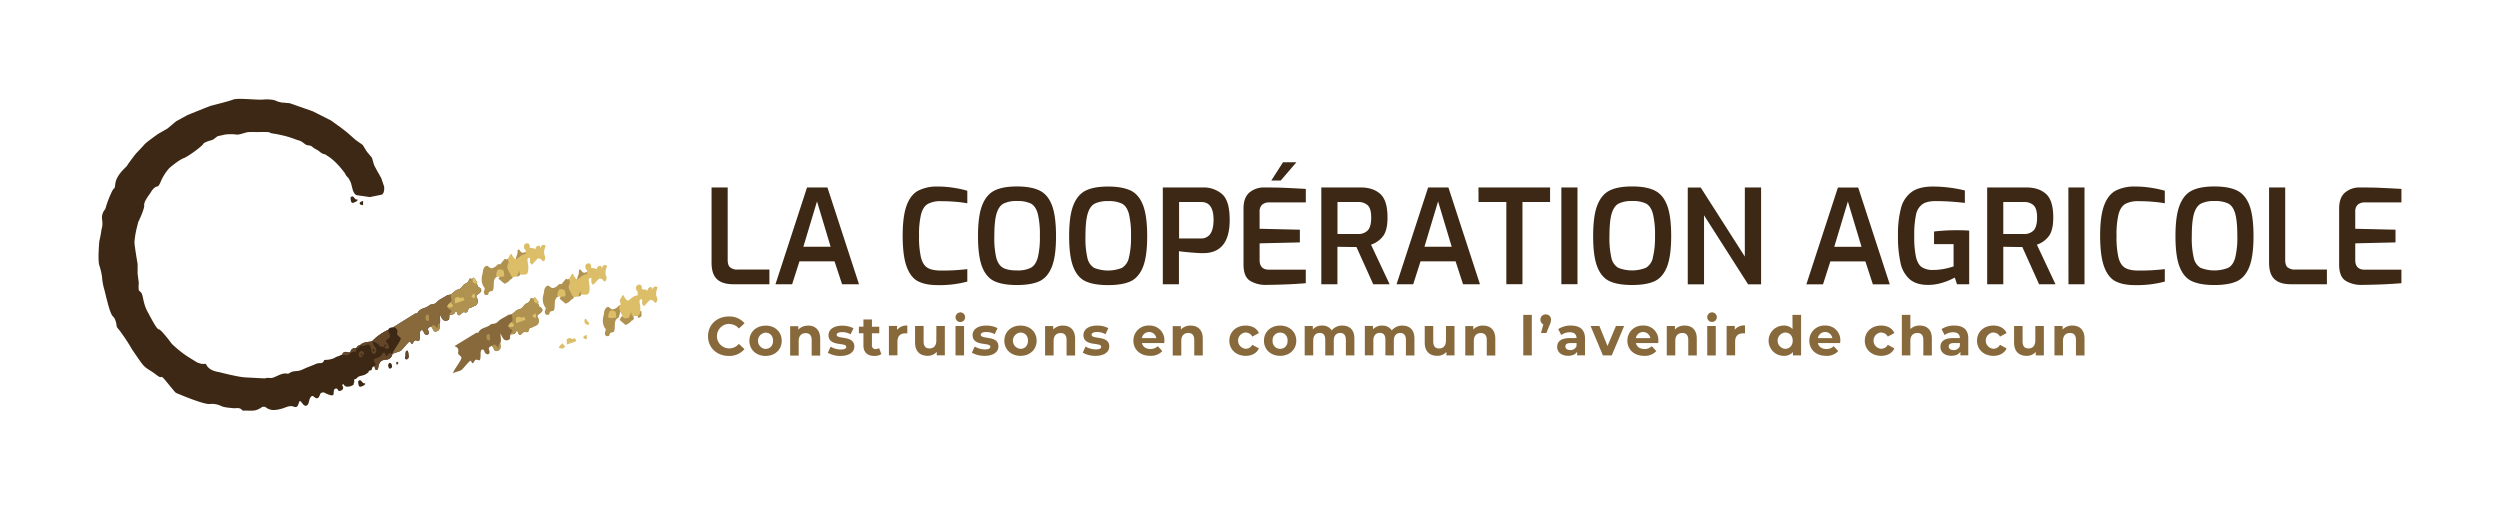 <svg xmlns="http://www.w3.org/2000/svg" viewBox="0 0 1267.68 258.12"><defs><style>.cls-1{fill:none;}.cls-2{fill:#87693c;}.cls-3{fill:#3c2814;}.cls-4{fill:#af9150;}.cls-5{fill:#dcbe69;}.cls-6{fill:#644628;}</style></defs><title>logo_lca_h_1l_signature</title><g id="Calque_2" data-name="Calque 2"><g id="Calque_1-2" data-name="Calque 1"><rect class="cls-1" width="1267.68" height="258.12"/><path class="cls-2" d="M796.56,165.08a11.52,11.52,0,0,0-6.44,1.8l1.56,3a7.15,7.15,0,0,1,4.29-1.39c2.33,0,3.44,1.08,3.44,2.94H796c-4.54,0-6.4,1.83-6.4,4.46s2.08,4.52,5.57,4.52c2.19,0,3.74-.72,4.55-2.08v1.86h4v-8.51C803.73,167.19,801.1,165.08,796.56,165.08Zm2.85,10.43a3.2,3.2,0,0,1-3.19,2c-1.52,0-2.44-.72-2.44-1.8s.64-1.75,2.66-1.75h3ZM517.47,165.09c-4.74,0-8.2,3.18-8.2,7.67s3.46,7.68,8.2,7.68,8.18-3.19,8.18-7.68S522.21,165.09,517.47,165.09Zm0,11.8a4.14,4.14,0,0,1,0-8.26c2.16,0,3.8,1.56,3.8,4.13S519.63,176.89,517.47,176.89Zm315.68-11.81a7.59,7.59,0,0,0-7.95,7.68c0,4.44,3.35,7.68,8.51,7.68a7.81,7.81,0,0,0,6.15-2.41l-2.3-2.5a5.06,5.06,0,0,1-3.74,1.44c-2.27,0-3.85-1.13-4.27-3h11.28c0-.36.08-.83.08-1.16A7.38,7.38,0,0,0,833.15,165.08Zm-3.65,6.38a3.72,3.72,0,0,1,7.34,0Zm-332.19-1.72c0-.78.84-1.38,2.78-1.38a8.57,8.57,0,0,1,4.29,1.1l1.44-3.07a12.24,12.24,0,0,0-5.73-1.3c-4.36,0-6.91,2-6.91,4.82,0,6,9,3.46,9,5.9,0,.83-.75,1.36-2.74,1.36a10.18,10.18,0,0,1-5.18-1.44l-1.45,3.1a12.77,12.77,0,0,0,6.46,1.61c4.46,0,7-2,7-4.74C506.32,169.82,497.31,172.29,497.31,169.74Zm317.82,5.71L811,165.3h-4.46l6.26,14.92h4.47l6.29-14.92H819.4Zm-328.43-17a2.43,2.43,0,1,0,2.68,2.33A2.43,2.43,0,0,0,486.7,158.4Zm-62.45,11.34c0-.78.84-1.38,2.78-1.38a8.57,8.57,0,0,1,4.29,1.1l1.44-3.07a12.24,12.24,0,0,0-5.73-1.3c-4.36,0-6.91,2-6.91,4.82,0,6,9,3.46,9,5.9,0,.83-.75,1.36-2.74,1.36a10.18,10.18,0,0,1-5.18-1.44l-1.44,3.1a12.7,12.7,0,0,0,6.45,1.61c4.46,0,7-2,7-4.74C433.26,169.82,424.25,172.29,424.25,169.74Zm-14.53-4.65a6.53,6.53,0,0,0-4.93,2v-1.74h-4.13v14.91H405v-7.38c0-2.74,1.49-4,3.57-4,1.91,0,3,1.11,3,3.52v7.87h4.33v-8.54C415.91,167.13,413.24,165.09,409.72,165.09Zm-21.51,0c-4.74,0-8.21,3.18-8.21,7.67s3.47,7.68,8.21,7.68,8.18-3.19,8.18-7.68S393,165.09,388.21,165.09Zm0,11.8a4.14,4.14,0,0,1,0-8.26c2.16,0,3.8,1.56,3.8,4.13S390.37,176.89,388.21,176.89ZM539,165.09a6.55,6.55,0,0,0-4.94,2v-1.74h-4.13v14.91h4.33v-7.38c0-2.74,1.49-4,3.57-4,1.91,0,3,1.11,3,3.52v7.87h4.33v-8.54C545.17,167.13,542.5,165.09,539,165.09Zm-169.22-.78a6.28,6.28,0,0,1,4.88,2.27l2.88-2.66a10,10,0,0,0-8-3.44c-6,0-10.53,4.19-10.53,10s4.49,10,10.5,10a10,10,0,0,0,8-3.46l-2.88-2.66a6.21,6.21,0,0,1-4.88,2.3,6.21,6.21,0,1,1,0-12.42ZM444,177a1.74,1.74,0,0,1-1.86-2V169h3.72v-3.32h-3.72V162h-4.32v3.63h-2.3V169h2.3v6.13c0,3.55,2.05,5.35,5.57,5.35a6.22,6.22,0,0,0,3.52-.94l-1.16-3.05A2.92,2.92,0,0,1,444,177Zm10.87-9.72v-2h-4.13v14.91h4.33v-7c0-2.85,1.58-4.16,4-4.16.33,0,.61,0,1,.06v-4A6,6,0,0,0,454.89,167.28Zm328.94-7.85a2.57,2.57,0,0,0-2.69,2.66,2.46,2.46,0,0,0,1.47,2.38l-1.19,4.38h2.74l1.61-4a6.68,6.68,0,0,0,.72-2.77A2.55,2.55,0,0,0,783.83,159.43Zm-299.3,20.79h4.33V165.31h-4.33Zm-9.73-7.54c0,2.74-1.44,4-3.44,4s-3-1.11-3-3.61v-7.78H464v8.42c0,4.6,2.63,6.71,6.37,6.71a6,6,0,0,0,4.63-2v1.77h4.1V165.31H474.8Zm297.63,7.54h4.33V159.65h-4.33Zm259.63-7.54c0,2.74-1.44,4-3.44,4s-3-1.11-3-3.61V165.3h-4.32v8.43c0,4.6,2.63,6.71,6.37,6.71a6,6,0,0,0,4.63-2v1.78h4.11V165.3h-4.33Zm-374.74.08c0-4.49-3.44-7.67-8.18-7.67s-8.2,3.18-8.2,7.67,3.46,7.68,8.2,7.68S657.32,177.25,657.32,172.76Zm-12,0a3.79,3.79,0,0,1,3.82-4.13c2.17,0,3.8,1.56,3.8,4.13s-1.63,4.13-3.8,4.13A3.78,3.78,0,0,1,645.32,172.76Zm41.47,7.46v-8.54c0-4.55-2.55-6.59-6.1-6.59a6.74,6.74,0,0,0-5.38,2.43,5.56,5.56,0,0,0-4.9-2.43,6,6,0,0,0-4.69,1.94v-1.72h-4.13v14.91h4.33v-7.49c0-2.66,1.36-3.9,3.27-3.9s2.83,1.11,2.83,3.52v7.87h4.32v-7.49c0-2.66,1.36-3.9,3.3-3.9,1.74,0,2.83,1.11,2.83,3.52v7.87Zm286.66-15.14a6.53,6.53,0,0,0-4.74,1.78v-7.21h-4.32v20.57h4.32v-7.38c0-2.74,1.5-4,3.58-4,1.91,0,3,1.11,3,3.53v7.87h4.32v-8.54C979.63,167.13,977,165.08,973.45,165.08Zm-19.55,3.55a3.74,3.74,0,0,1,3.36,2.05l3.35-1.8c-1.08-2.44-3.55-3.8-6.68-3.8-4.85,0-8.32,3.19-8.32,7.68s3.47,7.68,8.32,7.68c3.13,0,5.6-1.39,6.68-3.77l-3.35-1.83a3.68,3.68,0,0,1-3.36,2,4.14,4.14,0,0,1,0-8.26Zm-99.65-3.55a6.54,6.54,0,0,0-4.93,2V165.3h-4.13v14.92h4.32v-7.38c0-2.74,1.5-4,3.58-4,1.91,0,3,1.11,3,3.53v7.87h4.32v-8.54C860.43,167.13,857.77,165.08,854.25,165.08Zm136.7,0a11.47,11.47,0,0,0-6.43,1.8l1.55,3a7.15,7.15,0,0,1,4.29-1.39c2.33,0,3.44,1.08,3.44,2.94h-3.44c-4.54,0-6.4,1.83-6.4,4.46s2.08,4.52,5.57,4.52c2.19,0,3.74-.72,4.55-2.08v1.86h4v-8.51C998.13,167.19,995.49,165.08,991,165.08Zm2.85,10.43a3.19,3.19,0,0,1-3.19,2c-1.52,0-2.44-.72-2.44-1.8s.64-1.75,2.67-1.75h3Zm17-6.88a3.71,3.71,0,0,1,3.35,2.05l3.36-1.8c-1.08-2.44-3.55-3.8-6.68-3.8-4.85,0-8.32,3.19-8.32,7.68s3.47,7.68,8.32,7.68c3.13,0,5.6-1.39,6.68-3.77l-3.36-1.83a3.66,3.66,0,0,1-3.35,2,4.14,4.14,0,0,1,0-8.26ZM752,165.09a6.55,6.55,0,0,0-4.94,2v-1.74H743v14.91h4.33v-7.38c0-2.74,1.49-4,3.57-4,1.91,0,3,1.11,3,3.52v7.87h4.33v-8.54C758.22,167.13,755.56,165.09,752,165.09Zm298.82,0a6.54,6.54,0,0,0-4.93,2V165.3h-4.13v14.92h4.32v-7.38c0-2.74,1.5-4,3.58-4,1.91,0,3,1.11,3,3.53v7.87H1057v-8.54C1057,167.13,1054.38,165.08,1050.86,165.08Zm-317.62,7.6c0,2.74-1.44,4-3.44,4s-3-1.11-3-3.6v-7.79h-4.32v8.43c0,4.59,2.63,6.7,6.37,6.7a6,6,0,0,0,4.63-2v1.77h4.1V165.31h-4.32Zm-26.43,7.54v-7.49c0-2.66,1.36-3.9,3.3-3.9,1.75,0,2.83,1.11,2.83,3.52v7.87h4.32v-8.54c0-4.55-2.55-6.59-6.09-6.59a6.71,6.71,0,0,0-5.38,2.43,5.58,5.58,0,0,0-4.91-2.43A6,6,0,0,0,696.2,167v-1.72h-4.13v14.91h4.32v-7.49c0-2.66,1.36-3.9,3.27-3.9s2.83,1.11,2.83,3.52v7.87Zm158.92,0h4.33V165.3h-4.33Zm2.17-21.82a2.43,2.43,0,1,0,2.69,2.33A2.43,2.43,0,0,0,867.9,158.4ZM553.52,169.74c0-.78.83-1.38,2.77-1.38a8.52,8.52,0,0,1,4.29,1.1l1.44-3.07a12.24,12.24,0,0,0-5.73-1.3c-4.35,0-6.9,2-6.9,4.82,0,6,9,3.46,9,5.9,0,.83-.74,1.36-2.74,1.36a10.18,10.18,0,0,1-5.18-1.44l-1.44,3.1a12.7,12.7,0,0,0,6.45,1.61c4.47,0,7-2,7-4.74C562.52,169.82,553.52,172.29,553.52,169.74Zm78.13-1.11a3.71,3.71,0,0,1,3.35,2.05l3.36-1.8c-1.09-2.44-3.55-3.79-6.68-3.79-4.85,0-8.32,3.18-8.32,7.67s3.47,7.68,8.32,7.68c3.13,0,5.59-1.39,6.68-3.77L635,174.84a3.66,3.66,0,0,1-3.35,2,4.14,4.14,0,0,1,0-8.26Zm248-1.36v-2h-4.13v14.92h4.32v-7c0-2.86,1.58-4.16,4-4.16.34,0,.61,0,1,0v-4A6,6,0,0,0,879.6,167.27Zm29.3-.39a5.72,5.72,0,0,0-4.46-1.8,7.68,7.68,0,0,0,0,15.36,5.77,5.77,0,0,0,4.66-1.94v1.72h4.13V159.65H908.9Zm-3.71,10a4.14,4.14,0,0,1,0-8.26c2.13,0,3.79,1.55,3.79,4.13S907.32,176.89,905.19,176.89Zm-322.53-11.8a7.59,7.59,0,0,0-8,7.67c0,4.44,3.36,7.68,8.51,7.68a7.79,7.79,0,0,0,6.15-2.41l-2.3-2.49a5.07,5.07,0,0,1-3.74,1.43c-2.27,0-3.85-1.13-4.27-3h11.28c0-.36.09-.83.09-1.16A7.38,7.38,0,0,0,582.66,165.09ZM579,171.46a3.72,3.72,0,0,1,7.34,0Zm346.46-6.38a7.6,7.6,0,0,0-8,7.68c0,4.44,3.35,7.68,8.51,7.68a7.79,7.79,0,0,0,6.15-2.41l-2.3-2.5a5,5,0,0,1-3.74,1.44c-2.27,0-3.85-1.13-4.27-3h11.28c0-.36.09-.83.09-1.16A7.39,7.39,0,0,0,925.46,165.08Zm-3.66,6.38a3.72,3.72,0,0,1,7.34,0ZM599,172.84c0-2.74,1.49-4,3.57-4,1.91,0,3,1.11,3,3.52v7.87h4.32v-8.54c0-4.55-2.66-6.59-6.18-6.59a6.53,6.53,0,0,0-4.93,2v-1.74h-4.13v14.91H599Z"/><path class="cls-3" d="M641,95.06a11.24,11.24,0,0,0-7.39,2.52q-3.06,2.53-3.06,8.18v28.33q0,6.25,3.37,8.32a15,15,0,0,0,8,2.06q11.83-.14,20.21-.87v-6.85H643.49q-4.79,0-4.78-4.92v-8.44l20.41-.47v-6.45L638.71,116v-8.71A4.53,4.53,0,0,1,640,103.8a5.13,5.13,0,0,1,3.59-1.16h18.55V95.79q-5.85-.33-10.37-.53C648.72,95.12,645.13,95.06,641,95.06Zm-31.06,0H589.63v49.07h8.18V127.38q2.19.33,6.18.66t6.06.33q13.49,0,13.49-16.89,0-9.7-3.86-13.06A14.3,14.3,0,0,0,609.91,95.06Zm3.69,23.67a5.67,5.67,0,0,1-4.75,2.2h-11V102.44h11.3q6.2,0,6.19,9.11Q615.3,116.54,613.6,118.73Zm43.73-36.44h-6.79l-5.92,9.24h4.79ZM409.22,95.06l-16,49.07h8.45l3.72-11.63h17.76L427,144.13h8.57l-16-49.07Zm-1.86,30.06,6.92-23,6.91,23Zm-37.07,10.5c-.87-.71-1.3-2-1.3-3.79V95.06h-8.18v38.1c0,3.9.92,6.71,2.76,8.41s4.58,2.56,8.21,2.56h18.36v-7.44h-16.3A5.43,5.43,0,0,1,370.29,135.62ZM527,96.55q-4.21-2-11.33-2t-11.24,2q-4.18,2-6.35,7.42t-2.16,15.76q0,10.3,2.12,15.66t6.32,7.25q4.19,1.89,11.31,1.89T527,142.64q4.15-1.9,6.32-7.25t2.16-15.66q0-10.38-2.12-15.79T527,96.55Zm-.83,34.25q-1.07,3.69-3.49,5a14.84,14.84,0,0,1-7,1.33q-4.67,0-7.05-1.33t-3.43-5a43.94,43.94,0,0,1-1-11.1q0-7.65,1.13-11.4c.76-2.51,1.93-4.19,3.53-5.06a14.67,14.67,0,0,1,6.85-1.3,15.38,15.38,0,0,1,7,1.27c1.59.84,2.76,2.52,3.49,5.05a44.35,44.35,0,0,1,1.09,11.44A42.85,42.85,0,0,1,526.19,130.8Zm-50.6-36.21a20.79,20.79,0,0,0-10,2.1q-3.86,2.1-5.85,7.51t-2,15.2q0,10.3,2,15.76t5.69,7.41c2.47,1.31,5.8,2,10,2a54.13,54.13,0,0,0,15.09-1.79v-6.32a105.64,105.64,0,0,1-13.3.73c-3,0-5.3-.46-6.85-1.39s-2.66-2.64-3.32-5.13a45.7,45.7,0,0,1-1-11.1,43.27,43.27,0,0,1,1.07-11.11q1.05-3.72,3.42-5.08a13.62,13.62,0,0,1,6.75-1.37q3.86,0,7.55.34a55.29,55.29,0,0,1,5.68.73V96.72a52.73,52.73,0,0,0-6.88-1.49A50.48,50.48,0,0,0,475.59,94.59Zm97.65,2q-4.23-2-11.34-2t-11.24,2q-4.18,2-6.35,7.42t-2.16,15.76q0,10.3,2.13,15.66t6.32,7.25q4.18,1.89,11.3,1.89t11.34-1.89q4.15-1.9,6.32-7.25t2.16-15.66q0-10.38-2.13-15.79T573.24,96.55Zm-.83,34.25a7.86,7.86,0,0,1-3.49,5,19.27,19.27,0,0,1-14.07,0,7.71,7.71,0,0,1-3.42-5,43.94,43.94,0,0,1-1-11.1q0-7.65,1.13-11.4c.75-2.51,1.93-4.19,3.52-5.06a14.7,14.7,0,0,1,6.85-1.3,15.32,15.32,0,0,1,7,1.27q2.4,1.26,3.49,5.05a44.27,44.27,0,0,1,1.1,11.44A42.85,42.85,0,0,1,572.41,130.8Zm587.67,4.82c-.87-.71-1.3-2-1.3-3.79V95.06h-8.18v38.1c0,3.9.92,6.71,2.76,8.41s4.58,2.56,8.21,2.56h18.36v-7.44h-16.29A5.44,5.44,0,0,1,1160.08,135.62ZM985.82,116.93c-2.08.14-3.79.3-5.12.47v6.38h9.91v11.31a35.79,35.79,0,0,1-4.85,1.26,28.06,28.06,0,0,1-5.46.53,9.93,9.93,0,0,1-5.88-1.46q-2-1.46-2.89-5.15a49.54,49.54,0,0,1-.87-10.67,49.24,49.24,0,0,1,.87-10.58,8.72,8.72,0,0,1,3.15-5.38c1.53-1.11,3.79-1.67,6.75-1.67q4.13,0,8.28.3t6.62.63V96.59a68.51,68.51,0,0,0-16.29-2q-7,0-10.81,2.83a14.68,14.68,0,0,0-5.32,8.18,53,53,0,0,0-1.5,13.93,61.08,61.08,0,0,0,1.3,13.8,15.16,15.16,0,0,0,4.66,8.28q3.35,2.85,9.28,2.86a24.3,24.3,0,0,0,7.38-1.14,32,32,0,0,0,6.18-2.59l1.13,3.39h6.18v-27.2c-1.72-.13-3.92-.19-6.58-.19Q989,116.74,985.82,116.93Zm96.95-22.34a20.75,20.75,0,0,0-10,2.1q-3.85,2.1-5.85,7.51t-2,15.2q0,10.3,2,15.76t5.69,7.41c2.48,1.31,5.81,2,10,2a54.2,54.2,0,0,0,15.1-1.79v-6.32a105.75,105.75,0,0,1-13.3.73c-3,0-5.3-.46-6.85-1.39s-2.66-2.64-3.32-5.13a45.7,45.7,0,0,1-1-11.1,43.82,43.82,0,0,1,1.06-11.11c.71-2.48,1.86-4.17,3.43-5.08a13.62,13.62,0,0,1,6.75-1.37q3.86,0,7.54.34a55.56,55.56,0,0,1,5.69.73V96.72a53.1,53.1,0,0,0-6.88-1.49A50.6,50.6,0,0,0,1082.77,94.59Zm-43.91,25.2q2.3-3,2.29-9.5,0-8.66-3.66-11.94t-9.9-3.29h-19.95v49.07h8.17v-19c3.73.08,6.94.13,9.65.13l8.51,18.88h8.31l-9.44-20.08A12.4,12.4,0,0,0,1038.86,119.79Zm-12.67-1.13h-10.38V102.44h10.38a6.91,6.91,0,0,1,5,1.66c1.18,1.11,1.76,3.17,1.76,6.19s-.58,5.33-1.76,6.55A6.53,6.53,0,0,1,1026.19,118.66Zm22.67,25.47H1057V95.06h-8.18Zm146.69-40.33a5.15,5.15,0,0,1,3.59-1.16h18.56V95.79q-5.85-.33-10.38-.53c-3-.14-6.6-.2-10.77-.2a11.23,11.23,0,0,0-7.38,2.52q-3.06,2.53-3.06,8.18v28.33q0,6.25,3.36,8.32a15.06,15.06,0,0,0,8,2.06q11.83-.14,20.22-.87v-6.85h-18.62q-4.78,0-4.79-4.92v-8.44l20.42-.47v-6.45l-20.42-.47v-8.71A4.53,4.53,0,0,1,1195.55,103.8Zm-61.34-7.25q-4.21-2-11.34-2t-11.23,2c-2.8,1.31-4.91,3.78-6.36,7.42s-2.16,8.89-2.16,15.76.71,12.09,2.13,15.66,3.52,6,6.32,7.25,6.56,1.89,11.3,1.89,8.57-.63,11.34-1.89,4.88-3.68,6.32-7.25,2.16-8.79,2.16-15.66-.71-12.18-2.13-15.79S1137,97.86,1134.21,96.55Zm-.83,34.25q-1.07,3.69-3.49,5a19.27,19.27,0,0,1-14.07,0,7.78,7.78,0,0,1-3.42-5,43.94,43.94,0,0,1-1-11.1q0-7.65,1.13-11.4c.75-2.51,1.93-4.19,3.53-5.06a14.63,14.63,0,0,1,6.84-1.3,15.32,15.32,0,0,1,7,1.27q2.4,1.26,3.49,5.05t1.1,11.44A42.85,42.85,0,0,1,1133.38,130.8Zm-248.63-.7-22.35-35h-6.58v49.07h8.25v-35l22.34,35H893V95.06h-8.24Zm47.21-35-16,49.07h8.44l3.73-11.63h17.75l3.8,11.63h8.57l-16-49.07Zm-1.86,30.06,6.91-23,6.92,23ZM724.16,95.06l-16,49.07h8.44l3.72-11.63h17.76l3.79,11.63h8.58l-16-49.07Zm-1.87,30.06,6.92-23,6.91,23Zm69.43,19h8.18V95.06h-8.18Zm-42-41.69h14.1v41.69H772V102.44h14V95.06H749.69Zm89.21-5.89q-4.23-2-11.34-2t-11.24,2q-4.19,2-6.35,7.42t-2.16,15.76q0,10.3,2.13,15.66t6.31,7.25q4.2,1.89,11.31,1.89t11.34-1.89q4.15-1.9,6.31-7.25t2.17-15.66q0-10.38-2.13-15.79T838.9,96.55Zm-.83,34.25a7.86,7.86,0,0,1-3.49,5,19.27,19.27,0,0,1-14.07,0,7.79,7.79,0,0,1-3.43-5,44.42,44.42,0,0,1-1-11.1q0-7.65,1.13-11.4c.76-2.51,1.93-4.19,3.53-5.06a14.7,14.7,0,0,1,6.85-1.3,15.32,15.32,0,0,1,7,1.27q2.4,1.26,3.49,5.05a44.27,44.27,0,0,1,1.1,11.44A43.31,43.31,0,0,1,838.07,130.8Zm-136.82-11q2.29-3,2.29-9.5,0-8.66-3.66-11.94c-2.43-2.19-5.74-3.29-9.9-3.29H670v49.07h8.17v-19c3.73.08,6.94.13,9.65.13l8.51,18.88h8.31l-9.44-20.08A12.4,12.4,0,0,0,701.25,119.79Zm-12.67-1.13H678.2V102.44h10.38a6.91,6.91,0,0,1,4.95,1.66q1.77,1.66,1.77,6.19c0,3.14-.59,5.33-1.77,6.55A6.53,6.53,0,0,1,688.58,118.66Z"/><path class="cls-3" d="M197.6,184a1.52,1.52,0,0,0-.65,1.91c.14.58.38,1.19,1,.94a1.05,1.05,0,0,0,.82-1.21C198.71,184.78,198.41,184.11,197.6,184Zm-13.28,10.34c-.87-.49-1.39-2.49-2.7-1,0,.4,0,.79.09,1.18.12,1.13.45,1.92,1.54,1.47.74-.31,1.55-.5,2-1.41A1,1,0,0,0,184.32,194.35Zm-6.55-94.24c0,.4,0,.79.09,1.18.11,1.13.45,1.92,1.54,1.47.74-.31,1.55-.49,2-1.41a1,1,0,0,0-.92-.2C179.6,100.66,179.07,98.66,177.77,100.11Zm23.54,83.43c-.61.28-.18.91,0,1.39l.54-.59C202,183.84,201.77,183.33,201.31,183.54Zm-18.87-80.15c.19.45.86.49,1.2.62.14.06.31,0,.47-.07,0-.68,0-1.37,0-2a4.86,4.86,0,0,0-.92.27C182.86,102.34,182.18,102.78,182.44,103.39Zm60.71,42.47c-1-.21-1-1.4-1.42-2.1l.33-.58-.5-.6c-.31-.44-.63-.89-.95-1.32-.42-.59-.78-.6-1,.14-.59.19-1.58-.52-1.76.37-.38,1.87-1.74,1.81-2.65,2.63s-1.41,2.15-2.93,2.44c-1.31.25-2.44,1.63-3.66,2.51l-1.78.35c-1.59,1.12-4.16,2.19-5.12,3.34a4,4,0,0,1-1.63,1.12c-.73.27-1.77.11-2.38.68-1.88,1.73-4.83,1.25-6.13,4.16-.32,0-.71-.19-.95,0-3.7,2.26-7.38,4.56-11.07,6.86-1,.32-2.13.06-2.74,1.41l0,0a26.23,26.23,0,0,0-8.08,5.74c-2.07.55-4.37.25-6.12,2h0a2.3,2.3,0,0,0-1.86,1.45c-1.39,0-2.73.17-3.08,2.23-1.43.21-3.24-1.27-4.17,1.2-.72,0-1.37.67-2.09.77a6.91,6.91,0,0,0-1.9.91,11,11,0,0,1-4.65.91.7.7,0,0,0-.67.56,1.71,1.71,0,0,1-1.66,1.1,6,6,0,0,0-2.61.5c-1.28.6-2.6,1.09-3.91,1.6s-2.33,1.07-3.52,1.51c-1.8.67-3.91.15-5.53,1.34a1.91,1.91,0,0,1-1.46.36c-2.3-.38-4.35,1-6.36,1.78-2.33,1-2.46,0-4.56.58a1.85,1.85,0,0,1-.57.06l-9.26-.47a23.6,23.6,0,0,1-2.54-.27c-3.32-.49-9.49-2-10.48-2.28s-3.6-.45-5.53-2-1.34-2.44-2.32-2.34a9.51,9.51,0,0,1-1.56,0,1.68,1.68,0,0,1-.39-.07l-1.52-.46a1.33,1.33,0,0,1-.42-.19c-1-.57-5.07-3.1-6-3.75s-2.83-2.05-4.29-3.35c-1.18-1-2.11-1.89-2.43-2.18a1.71,1.71,0,0,1-.22-.25c-.74-1-5.5-7.36-6.53-7.26s-4.19-6.17-5.88-9.3-2.09-6.93-2.58-8.39-1.5-1.55-1.7-2.24a18.69,18.69,0,0,1,0-3.43c0-.11,0-.22,0-.33l-.58-4.43a1.7,1.7,0,0,1,0-.22l0-4.46a1.42,1.42,0,0,0,0-.29c-.21-1.23-1.72-10.11-1.59-11.28a45.44,45.44,0,0,1,1.11-6.85l.74-3a2.09,2.09,0,0,1,.13-.35c.5-1,3.13-6.55,2.94-8.32-.22-2,2.71-5.48,3.38-6.6A7.4,7.4,0,0,1,78.62,95c1.28-1,1.36.71,3-3.16a24.93,24.93,0,0,1,4.07-6.43,1.14,1.14,0,0,1,.15-.16c.63-.54,4.87-4.14,7.31-5.06,2.65-1,9.49-6.24,9.93-7.22.37-.82,3.49-1.72,4.52-2a1.86,1.86,0,0,0,.6-.29L110,69.31a1.9,1.9,0,0,1,.69-.32l3.54-.79a.69.69,0,0,1,.2,0,21.08,21.08,0,0,1,5.21,0c1.67.39,4.62-1.13,6.48-1.22,1.71-.09,4,0,4.36,0h.11c.59,0,5.84-.23,6.27.26s2.41.45,5.21,1.15a45.18,45.18,0,0,1,7.24,2.08c3.2,1.24,2.39.34,5.33,2.58,1.48,1.14,2.31.15,3.85,1.5a9.71,9.71,0,0,0,2,1.28c1.53.67,2,2,4.29,2.43.4.07.68.41,1,.63C170.57,81.61,175,88,175,88a5.19,5.19,0,0,0,1.66,2.21l.75,1.37s.5,1.07.52,1.09l.9,3.46s.6,2.19,1.85,2.81l7,1c.12-.12,6.09-1.2,6.17-1.34l.67-1a7.64,7.64,0,0,0,.26-3l-1.5-4.4a1.74,1.74,0,0,0-.5-.75l-.64-1.35a2.07,2.07,0,0,1-.37-.47l-2-3.76a1.42,1.42,0,0,1-.14-.36l-.94-3.21a1.92,1.92,0,0,0-.32-.62L187,78.07,186.1,77c0-.07-.11-.14-.15-.21l-1.85-3a1.75,1.75,0,0,0-.51-.54l-3.1-2.17a1,1,0,0,1-.16-.12l-4.39-3.86-.09-.07-3-2.32a.91.91,0,0,0-.16-.11l-4.81-3.48-.13-.07-9-4.55a1.3,1.3,0,0,0-.25-.1l-11.37-4a1.9,1.9,0,0,0-.58-.09l-3.21-.3a1.3,1.3,0,0,1-.44,0l-2-.49a1.61,1.61,0,0,1-.43-.17,7.81,7.81,0,0,0-3.23-.84,16.32,16.32,0,0,0-3.95,0c-4.23.18-12.81-.93-15.13,0s-10,2.76-11.24,3.14-10.74,4.25-11.78,4.67l-.18.09-5.58,3.06a1.61,1.61,0,0,0-.3.21l-3.93,3.32a1.85,1.85,0,0,1-.27.19l-4.49,2.58-.13.08c-.63.44-6.07,4.26-7.08,5.46s-3.86,4.17-4.33,4.67l-.13.15c-.51.66-4.06,5.29-4.23,5.83s-5.39,4.45-6,9.07,0,0-2.43,5.61a46.68,46.68,0,0,0-2.58,7.11,1.73,1.73,0,0,1-.34.57,6.25,6.25,0,0,0-1.35,5c.43,3.54-.17,3.73-.46,6a49.89,49.89,0,0,1-1,5.09,2.16,2.16,0,0,0,0,.27c-.1,1.19-.82,9.57.07,12a31.54,31.54,0,0,1,1.37,6,27.3,27.3,0,0,0,1.12,6.11c1.17,4.54,2.79,12.25,4.44,13.72,1.28,1.14,1.7,3.7,1.82,4.79a1.79,1.79,0,0,0,.39.93l1.58,1.95,0,.07a93.09,93.09,0,0,1,5.66,8.61c0,.07.07.13.11.21.43.63,2.76,4.11,4.81,6.94,2.28,3.14,4.08,3.3,7.62,6.09s1.45-1,4.71,3c2.52,3.08,4.15,5,4.76,5.72a1.66,1.66,0,0,0,.66.48c2.28,1,13.93,5.85,16.89,5.57a10.42,10.42,0,0,1,5.45.84c1.82.95,4.25,1,6.19,1.25s3.33-.69,4.89,1.07c.2.23.65.2,1,.19,2-.08,4,.22,5.9-.24a9.83,9.83,0,0,0,2.76-1.35,2,2,0,0,1,2.39,0c2.56,1.92,5.18,1.29,7.79.64,2.05-.51,4-1.91,6.22-1.07,1.46.56,2,0,2.53-1.66s.69-1.48,1.87.05,2.37,1.65,3.08-.1c.36-.88.45-2,.88-2.75.32-.58,1-1.37,1.67-.74,1.65,1.5,2.67,1.26,3.35-1.11a1.69,1.69,0,0,1,2.1-.82c.93.49,4.49,2.29,4.71.85.15-1-.07-2.38.85-2.79s1.33.38,1.49.75c.38.88,2.5,0,2.5-1a4.22,4.22,0,0,1,.07-.61s-1.28-1.55.37-1.38c.37,2.21,5,.82,5-.2-.1-1.21.4-.16.22-1.41-.22-1.54.7-.84,1-1.23a9.3,9.3,0,0,1,1.09-1,4.8,4.8,0,0,1,1.16-.43A12.65,12.65,0,0,0,185,190a1.85,1.85,0,0,0,.37-.19l1.48-1c.1-1.61,1.59-.3,1.76-1.9a1.19,1.19,0,0,1,1.37-1.09c.15.77,0,1.4.73,1.68s1-.4,1.12-1.24c.36-2.57,1.54-3.82,3.81-3.9a3.33,3.33,0,0,0,3.33-2.76c1.2-.9,3.23-1,4.41-1.88.91-.72,4.25-5.17,4.59-4.52.8,1.48,1,1.61,1.79.13s1.81-.26,2.7-.48c.74-1.42.18-3.19.6-4.7a1.13,1.13,0,0,1,.59-.75.94.94,0,0,1,.88.35c.33.45.45,1.18.82,1.54a1.54,1.54,0,0,0,1.33.49,1.1,1.1,0,0,0,.75-1.29c-.07-.57-.47-1.07-.39-1.67.11-.87,1.05-1,1.56-1.34a8.21,8.21,0,0,1,.88,1.4c.53,1.5,1.37,1.39,2.33.94,1.41-.74,1.29-2.15,1-3.66h0c.79-1.32.1-2.95.13-5.08.78,1.75,1.25,2.79,2.16,3.37a2.25,2.25,0,0,0,2.65-.62c.06-.7.11-1.4.17-2.1,1-.45,2.33.14,2.94-1.54.39-1.06.76-.05.91.36.27.74.61,1.64,1.36,1.18s1.35-1.77,2.5-1.4c1.4.45,1.59-.62,1.92-1.81.08-.31.82-.32,1.26-.47,1.49-1.09,4.19-.88,3.24-4.59-.25-.51-.69-.94-.47-1.61a6.76,6.76,0,0,1,.76-.64,4.45,4.45,0,0,0,1.68-1.66A1.64,1.64,0,0,0,243.15,145.86Zm-36.66,31.93c-.26.1-.65.24-.7.47a12.59,12.59,0,0,0-.16,2,1,1,0,0,1-.06.38c-.36.94-.14,1.61.73,1.54a1.47,1.47,0,0,0,.93-1.13,15.47,15.47,0,0,0-.37-3C206.84,178,206.58,177.76,206.49,177.79Z"/><path class="cls-2" d="M274.17,155.88c-1-.22-.94-1.41-1.41-2.11.11-.2.22-.39.34-.58l-.5-.61-.94-1.32c-.42-.59-.78-.6-1,.13-.6.2-1.58-.52-1.77.36-.39,1.88-1.75,1.8-2.66,2.62s-1.43,2.14-2.94,2.42c-1.32.24-2.46,1.61-3.68,2.49l-1.79.34c-1.59,1.11-4.17,2.17-5.14,3.3A3.72,3.72,0,0,1,251,164c-.73.27-1.78.11-2.39.67-1.89,1.72-4.83,1.23-6.15,4.13-.32,0-.71-.2-.95-.05-3.72,2.24-7.41,4.52-11.11,6.79,1.17.34,2.16.89,2,2.69a1.84,1.84,0,0,0,.06,1.4l1.22,1.11a2.59,2.59,0,0,1,.2.33l.14.27c.07,1.35-4.36,6.66-4.29,8,1.2-.9,3.23-.94,4.42-1.86.91-.71,4.27-5.14,4.62-4.49.78,1.49,1,1.62,1.79.14s1.8-.25,2.7-.46c.75-1.42.19-3.19.62-4.7.09-.31.36-.69.59-.74a1,1,0,0,1,.89.35c.33.45.44,1.18.8,1.55a1.59,1.59,0,0,0,1.34.5,1.12,1.12,0,0,0,.76-1.29c-.07-.57-.47-1.08-.39-1.68.12-.86,1.06-.94,1.56-1.32a7.13,7.13,0,0,1,.88,1.4c.52,1.5,1.36,1.4,2.32,1,1.42-.73,1.31-2.15,1-3.66h0c.8-1.32.11-3,.16-5.08.77,1.75,1.23,2.79,2.14,3.37a2.22,2.22,0,0,0,2.65-.6l.18-2.1c1-.44,2.33.16,2.95-1.51.4-1.06.77,0,.91.35.27.74.6,1.65,1.36,1.2s1.35-1.76,2.51-1.39c1.39.46,1.59-.61,1.92-1.79.09-.32.83-.33,1.27-.47,1.5-1.08,4.19-.85,3.27-4.57-.25-.51-.69-.94-.46-1.61a4.63,4.63,0,0,1,.76-.63A4.55,4.55,0,0,0,275,157.6,1.64,1.64,0,0,0,274.17,155.88Z"/><path class="cls-2" d="M202.86,171a3,3,0,0,1,.21.33l.14.26c.08,1.35-4.33,6.7-4.25,8,1.2-.9,3.23-1,4.41-1.88.91-.72,4.25-5.17,4.59-4.52.8,1.48,1,1.61,1.79.13s1.81-.26,2.7-.48c.74-1.42.18-3.19.6-4.7a1.13,1.13,0,0,1,.59-.75.94.94,0,0,1,.88.35c.33.45.45,1.18.82,1.54a1.54,1.54,0,0,0,1.33.49,1.1,1.1,0,0,0,.75-1.29c-.07-.57-.47-1.07-.39-1.67.11-.87,1.05-1,1.56-1.34,1.53-1.16,1.9,1.76,3.17,1.5.81-.67.37-2.06,1-2.82h0c.79-1.32.1-2.95.13-5.08.78,1.75,1.25,2.79,2.16,3.37a2.25,2.25,0,0,0,2.65-.62c.06-.7.11-1.4.17-2.1,1-1.08,3-1.68,1.07-4a5.16,5.16,0,0,1,.41-2.74,5.84,5.84,0,0,0,0-2.32,2.81,2.81,0,0,0-.81-1.31l-1.78.35c-1.59,1.12-4.16,2.19-5.12,3.34a4,4,0,0,1-1.63,1.12c-.73.27-1.77.11-2.38.68-1.9,1.75-4.87,1.25-6.16,4.23l0-.07c-.32,0-.71-.19-.95,0-3.7,2.26-7.38,4.56-11.07,6.86,1.18.33,2.17.88,2.06,2.68a1.77,1.77,0,0,0,.07,1.39l1.22,1.11"/><path class="cls-4" d="M221.72,166.65c-.86-1.25-1.7-2.63-3.13-1.13a8.21,8.21,0,0,1,.88,1.4c.53,1.5,1.37,1.39,2.33.94,1.41-.74,1.29-2.15,1-3.66C221.59,164.45,222.14,165.88,221.72,166.65Zm-4.16-6.13c-.12-.71-.61-1.27-1.18-.91a1.88,1.88,0,0,0-.62,1.68c.12,1.64,1.88,2.2,1.89.29A.81.81,0,0,1,217.56,160.52Zm25.59-14.66c-1-.21-1-1.41-1.43-2.11a6.61,6.61,0,0,1-2.15-2.35c-.59.19-1.58-.52-1.76.37-.38,1.87-1.74,1.81-2.65,2.63s-1.41,2.15-2.93,2.44c-1.31.25-2.44,1.63-3.66,2.51.06.57.11,1.14.17,1.71.51.49-.05,3.38-2,4.62.32-.2.47.82.81,1.06s.69.19,1,.42c.72.52.1,1.18-.35,1.6-.2.19-.22.66-.32,1,1-.45,2.33.14,2.94-1.54.39-1.06.76-.05.91.36.27.74.61,1.64,1.36,1.18s1.35-1.77,2.5-1.4c1.4.45,1.59-.62,1.92-1.81.08-.31.82-.32,1.26-.47,1.49-1.09,4.19-.88,3.24-4.59-.25-.51-.69-.94-.47-1.61a6.76,6.76,0,0,1,.76-.64,4.45,4.45,0,0,0,1.68-1.66A1.64,1.64,0,0,0,243.15,145.86Zm23.5-17.52a2.55,2.55,0,0,0-.11-.74c-1.14.78-2.19.84-3-.73-.44-.48-.83-.45-1.13.16.31,1.75-.79,3-.9,4.64.54.79,1,.54,1.63.11,1.2-.87,2.45-1.65,3.68-2.47.08,0,.14-.12.2-.36S266.92,128.52,266.65,128.34ZM262,140.21a2.13,2.13,0,0,0,1.85-1c-.06-.84-.11-1.67-.17-2.5C261.74,137.37,261.75,137.4,262,140.21Zm-4.41-4.56c.32-.49.65-1,1-1.45.82-1.35-.23-1.77-.85-2.41l-.22-.55-.84.39a.6.6,0,0,0-1-.09c-.67.83-1.33,1.66-2,2.5a1.65,1.65,0,0,0-2.07.93c-1.25.57-2.18,1.87-3.9.24-1.14-1.07-2.46.24-2.78,2-.1.56-.11,1.16-.26,1.7-.72,2.56-.63,5,1.07,7.09.14.18-.07.76-.12,1.16a1.83,1.83,0,0,0,.4,2.38c.61,0,1.48.31,1.64-.56.28-1.63,1.42-1.11,2.17-1.55,1.26-2.14-.56-5.93,2.37-7.17a9.63,9.63,0,0,0,.86-3.46c.61.94,1.23,1.87,1.87,2.79-.65-.28-1.25-.1-1.76.84a.75.75,0,0,1-.5.8l3.17,2.66a6.89,6.89,0,0,0,3.1-2.29c.56,0,.85-.48,1.07-1-.11-.56-.23-1.11-.34-1.67C260.09,136.75,258,137,257.56,135.65Z"/><path class="cls-5" d="M234.55,150.71c-.44.14-1.05.58-1.29.37-1-.84-1.76-.26-2.6.09,0,.73,0,1.46.05,2.19a2.31,2.31,0,0,0,.18.51l4.61-1.63C235.24,151.67,235.18,150.94,234.55,150.71Zm4.58-.2c.19.45.86.48,1.21.62.13.05.31,0,.47-.08V149a5.44,5.44,0,0,0-.92.27C239.55,149.45,238.87,149.9,239.13,150.51Zm-10.51,2.71c-.74.68-1.71,1.11-1.87,2.46,1.15.19,2.4.79,3.06-1A2.08,2.08,0,0,1,228.62,153.22Zm46-28.53c-.48.5-.39,1.37-.79,1.92a1.58,1.58,0,0,0-.29-2,1.79,1.79,0,0,0-1.95,1.08c-.1,1.26-.55.44-.9.18l-2.06-.17c0-.39,0-.78,0-1.17a2.21,2.21,0,0,0-.92-1.18c-.84,0-1.65.08-2,1.18a2.45,2.45,0,0,0,.94,2.46.36.36,0,0,0,0,.09h0l0,.45c-.08,0-.13.15-.16.46a.68.68,0,0,0,.37.63c-.32.08-.63.21-.95.31-1.73.23-2.86,1.83-4.33,2.68a5,5,0,0,1-1.94-2.48c-.29-.51-.59-.53-.9-.07-.39.71-.78,1.41-1.16,2.12a1.73,1.73,0,0,0,.22,1.2,1.8,1.8,0,0,1,0,1.21,3.54,3.54,0,0,0-.54,2c.3,1.53,1.21,2.67,1.8,4a2.2,2.2,0,0,0,1,.94l2-.36c.62-.83.72-2.05,1.34-2.94h.06l-.05.07a2.05,2.05,0,0,0,.5,1.93c.32,0,.65,0,1,0,2.36.16,3-.19,3-3.82,0-1.15-.37-2.32-.44-3.49s.67-1.11,1.29-1.23c0,.82,0,1.64,0,2.46.32.37.63.76.92,1.17.69-.78,1.39-1.55,2.09-2.33l1.09-1h0a6.67,6.67,0,0,1,1.39.39c.59.3.71,1.39,1.47,1s.95-1.67.55-2.61c-.79-1.86-.17-3.46.39-5.08A1.26,1.26,0,0,0,274.59,124.69Zm-34,16.57c-.42-.59-.78-.6-1,.14-.19,2,.84,2.36,2.1,2.45l.39-.67-.5-.6C241.25,142.14,240.93,141.69,240.61,141.26Zm12.23-4.73c-1.15.73-1.08,2.22-1.35,3.49l1.64.42,2.56-.3C255.52,136.77,255.52,136.77,252.84,136.53Z"/><path class="cls-6" d="M192.82,175.71ZM183.21,178a1.83,1.83,0,0,0-.93,2.88c.59.66,1.16.32,1.58-.39a3.4,3.4,0,0,1-.81-.46c-.29-.28-.2-.63.2-.82.08,0,.3.1.35.22a10.32,10.32,0,0,1,.29,1,1.43,1.43,0,0,0,.55-1.69A1.35,1.35,0,0,0,183.21,178Zm18.1,5.59c-.61.28-.18.91,0,1.39l.54-.59C202,183.84,201.77,183.33,201.31,183.54Zm5.55-5.44c0-.13-.28-.34-.37-.31-.26.1-.65.24-.7.47a12.59,12.59,0,0,0-.16,2,1,1,0,0,1-.06.38c-.36.94-.14,1.61.73,1.54a1.47,1.47,0,0,0,.93-1.13A15.47,15.47,0,0,0,206.86,178.1Zm-10.06,1.6c-.28.49-1,1-1.16.39-.55-1.62-1-1.82-1.92-.47a4.64,4.64,0,0,1-2.91,2c-1.58.35-1.29,1.24-.62,2.46a1.36,1.36,0,0,1-.22,1.74c.15.77,0,1.4.73,1.68s1-.4,1.12-1.24c.36-2.57,1.54-3.82,3.81-3.9a3.33,3.33,0,0,0,3.33-2.76C198.22,179.29,197.47,178.51,196.8,179.7Zm-7-4.09h0l0-.05h0c-.38-.84-.76-1.69-1.15-2.53h0a6.11,6.11,0,0,1,4.15,2.68l2,.09a4.14,4.14,0,0,1,.26-1c.2-.36.51-.26.72.19s-.8.75-.94.82c.24.29.45.75.72.83a1.76,1.76,0,0,0,1.39,0c.53-.35.27-1.08,0-1.62a10.32,10.32,0,0,0-.87-1.52c-.36-.55-.52-1,.13-1.31,2.66-1.14,1.13-3.14.53-4.95a26.23,26.23,0,0,0-8.08,5.74c-2.07.55-4.37.25-6.12,2h0a2.3,2.3,0,0,0-1.86,1.45c-1.39,0-2.73.17-3.08,2.23-1.43.21-3.24-1.27-4.17,1.2,1.49,0,3.2,1.05,4.2-1.11a6.58,6.58,0,0,1,1.85-.42c1.2.06,1.3-.78,1.23-1.87.92.1,1.67-.12,1.82-1.42a3.82,3.82,0,0,0,3.27-.17c.86-.47,1.55-.12,2.08.84.21.91.41,1.81.61,2.72h0c.35.73.83,1.1,1.52.9A2.47,2.47,0,0,0,189.85,175.61Zm0,2.45-.46.16-.45-.24c.06-.64.15-1.24.87-1.06A2.92,2.92,0,0,1,189.82,178.06Z"/><path class="cls-4" d="M252.62,176.54c-.86-1.26-1.69-2.64-3.14-1.15a7.13,7.13,0,0,1,.88,1.4c.52,1.5,1.36,1.4,2.32,1,1.42-.73,1.31-2.15,1-3.66C252.49,174.34,253,175.77,252.62,176.54Zm-4.13-6.16c-.11-.71-.6-1.27-1.18-.92a1.88,1.88,0,0,0-.62,1.68c.1,1.64,1.86,2.22,1.88.31A.82.82,0,0,1,248.49,170.38Zm25.68-14.5c-1-.22-.94-1.42-1.42-2.12a6.54,6.54,0,0,1-2.13-2.37c-.6.2-1.58-.52-1.77.36-.39,1.88-1.75,1.8-2.66,2.62s-1.43,2.14-2.94,2.42c-1.32.24-2.46,1.61-3.68,2.49.05.57.1,1.14.16,1.71.5.49-.07,3.38-2,4.61.32-.21.47.82.8,1.06s.69.2,1,.43c.72.53.09,1.18-.36,1.6-.2.18-.22.66-.33,1,1-.44,2.33.16,2.95-1.51.4-1.06.77,0,.91.35.27.74.6,1.65,1.36,1.2s1.35-1.76,2.51-1.39c1.39.46,1.59-.61,1.92-1.79.09-.32.83-.33,1.27-.47,1.5-1.08,4.19-.85,3.27-4.57-.25-.51-.69-.94-.46-1.61a4.63,4.63,0,0,1,.76-.63A4.55,4.55,0,0,0,275,157.6,1.64,1.64,0,0,0,274.17,155.88Zm23.6-17.38a2.59,2.59,0,0,0-.1-.74c-1.15.78-2.2.83-3-.75-.45-.48-.83-.46-1.14.16.3,1.75-.8,3-.92,4.63.53.79,1,.55,1.63.12,1.2-.87,2.46-1.64,3.69-2.45.08,0,.15-.12.2-.36S298.05,138.68,297.77,138.5ZM293,150.34a2.12,2.12,0,0,0,1.86-.94c-.05-.83-.11-1.67-.16-2.5C292.81,147.51,292.82,147.54,293,150.34Zm-4.38-4.59,1-1.44c.83-1.34-.22-1.77-.84-2.41l-.21-.56-.84.39a.62.62,0,0,0-1-.1l-2,2.49a1.67,1.67,0,0,0-2.09.92c-1.24.56-2.19,1.85-3.9.22-1.13-1.08-2.45.22-2.79,2-.1.56-.12,1.16-.27,1.7-.74,2.56-.65,4.94,1,7.09.14.18-.08.77-.13,1.16a1.83,1.83,0,0,0,.38,2.38c.61,0,1.49.33,1.65-.55.29-1.62,1.43-1.1,2.18-1.53,1.27-2.13-.52-5.94,2.41-7.16a9.55,9.55,0,0,0,.88-3.46c.61,1,1.23,1.89,1.86,2.81-.65-.29-1.25-.11-1.77.83a.73.73,0,0,1-.5.79l3.15,2.68a6.78,6.78,0,0,0,3.11-2.26c.57,0,.86-.48,1.09-1-.12-.56-.23-1.11-.34-1.67C291.16,146.87,289.06,147.09,288.64,145.75Z"/><path class="cls-5" d="M265.54,160.67c-.44.14-1.05.58-1.3.37-1-.85-1.75-.28-2.59.07,0,.73,0,1.46,0,2.19a2,2,0,0,0,.17.52l4.62-1.61C266.23,161.64,266.17,160.91,265.54,160.67Zm4.58-.17c.19.45.86.49,1.2.63.14.05.32,0,.48-.07,0-.69,0-1.37,0-2.06a4.65,4.65,0,0,0-.92.27C270.54,159.45,269.86,159.89,270.12,160.5Zm-10.52,2.65c-.75.68-1.73,1.09-1.89,2.45,1.15.19,2.4.8,3.07-1A2.08,2.08,0,0,1,259.6,163.15Zm46.14-28.25c-.48.5-.4,1.37-.81,1.92a1.56,1.56,0,0,0-.28-2,1.79,1.79,0,0,0-1.95,1.07c-.1,1.26-.55.44-.9.17l-2.05-.18c0-.39,0-.78,0-1.17a2.26,2.26,0,0,0-.91-1.19c-.85,0-1.65.07-2,1.17a2.46,2.46,0,0,0,.92,2.47l0,.09h0l0,.46c-.08,0-.13.15-.16.46a.65.65,0,0,0,.36.63c-.32.08-.63.2-.94.31-1.74.22-2.88,1.81-4.35,2.65a4.89,4.89,0,0,1-1.92-2.5c-.3-.5-.6-.52-.91-.06l-1.17,2.1a1.62,1.62,0,0,0,.22,1.2,2,2,0,0,1,0,1.22,3.5,3.5,0,0,0-.56,2c.29,1.52,1.2,2.67,1.78,4a2.08,2.08,0,0,0,1,.95l2-.35c.63-.83.73-2,1.36-2.93h.06l-.05.07a2,2,0,0,0,.49,1.93c.32,0,.65,0,1,0,2.36.17,3-.17,3-3.8,0-1.15-.37-2.32-.43-3.49s.68-1.11,1.31-1.23h0v2.46c.31.38.62.77.91,1.18l2.1-2.32,1.1-1h0a7.63,7.63,0,0,1,1.39.41c.59.3.7,1.39,1.46,1s1-1.67.57-2.61c-.78-1.87-.15-3.46.42-5.08A1.27,1.27,0,0,0,305.74,134.9Zm-34.08,16.36c-.42-.59-.78-.6-1,.13-.21,2,.82,2.37,2.09,2.47.13-.23.25-.45.39-.67l-.5-.61Zm12.25-4.65c-1.15.72-1.09,2.21-1.37,3.48l1.64.43,2.57-.29C286.6,146.86,286.6,146.86,283.91,146.61Z"/><path class="cls-4" d="M319.06,156.55l1-1.45c.83-1.33-.22-1.76-.84-2.4l-.18-.24c-.28.12-.44.25-.72.39-.32-.39-.81-.74-1.16-.42l-2,2.49a1.66,1.66,0,0,0-2.08.93c-1.25.56-2.19,1.85-3.9.22-1.13-1.08-2.46.23-2.79,2-.1.56-.12,1.16-.27,1.69-.73,2.56-.65,5,1,7.1.14.18-.08.76-.13,1.16a1.83,1.83,0,0,0,.39,2.38c.61,0,1.48.32,1.64-.56.29-1.62,1.43-1.09,2.18-1.53,1.27-2.13-.53-5.94,2.4-7.16a9.65,9.65,0,0,0,.88-3.46c.61.95,1.23,1.88,1.86,2.81-.65-.29-1.25-.12-1.77.83a.74.74,0,0,1-.51.8s2.08,1.74,3.16,2.67a6.85,6.85,0,0,0,3.12-2.28c.56,0,.86-.48,1.08-1-.12-.55-.23-1.11-.34-1.66C321.59,157.66,319.48,157.89,319.06,156.55Zm4.4,4.59a2.15,2.15,0,0,0,1.85-.95c-.06-.87-.1-2.52-.1-2.52C323.24,158.3,323.24,158.3,323.46,161.14Z"/><path class="cls-5" d="M295.87,171.33c.2.44.86.48,1.2.62.14.05.32,0,.48-.07,0-.68,0-1.37,0-2a4.07,4.07,0,0,0-.92.27C296.29,170.27,295.61,170.72,295.87,171.33Zm-4.58.17c-.44.14-1.05.58-1.29.37-1-.85-1.76-.27-2.6.08,0,.73,0,1.46,0,2.18a2.23,2.23,0,0,0,.18.52l4.61-1.61C292,172.47,291.92,171.74,291.29,171.5ZM285.35,174c-.74.69-1.72,1.11-1.88,2.46,1.15.19,2.4.8,3.06-1A2.11,2.11,0,0,1,285.35,174Zm48.1-28.24c-.72-.67-1.41-.72-2-.06-.47.5-.4,1.36-.8,1.91a1.56,1.56,0,0,0-.28-2,1.79,1.79,0,0,0-1.95,1.07c-.11,1.26-.55.44-.9.17l-2.06-.17c0-.39,0-.78,0-1.17a2.17,2.17,0,0,0-.91-1.19c-.84,0-1.64.07-2,1.17a2.32,2.32,0,0,0,.92,2.47h0a3.08,3.08,0,0,0-.17,1,.71.71,0,0,0,.37.62c-.32.09-.64.21-1,.31-1.74.23-2.88,1.82-4.35,2.66a4.87,4.87,0,0,1-1.92-2.49c-.3-.51-.6-.53-.91-.07l-1.17,2.11a1.73,1.73,0,0,0,.22,1.2,1.86,1.86,0,0,1,0,1.21,3.63,3.63,0,0,0-.55,2c.3,1.52,1.2,2.67,1.79,4a2.21,2.21,0,0,0,1,1l2-.35c.63-.84.73-2,1.36-2.94h.05l0,.07a2,2,0,0,0,.49,1.93c.32,0,.64,0,1,0,2.36.16,3-.17,3.05-3.81,0-1.15-.37-2.32-.43-3.48s.68-1.11,1.3-1.24h0v2.46c.32.38.63.77.92,1.18l2.1-2.32,1.09-1h0a6.64,6.64,0,0,1,1.38.41c.59.3.7,1.39,1.47,1s.95-1.67.56-2.61C332.25,149,332.87,147.36,333.45,145.74Zm-23.81,11.67c-1.14.73-1.08,2.21-1.36,3.48l1.64.44,2.56-.3C312.33,157.66,312.33,157.66,309.64,157.41Zm-12.24,4.67c-.43-.59-.78-.6-1,.14-.2,2,.83,2.36,2.1,2.46l.39-.67-.5-.6C298,163,297.72,162.52,297.4,162.08Z"/></g></g></svg>
